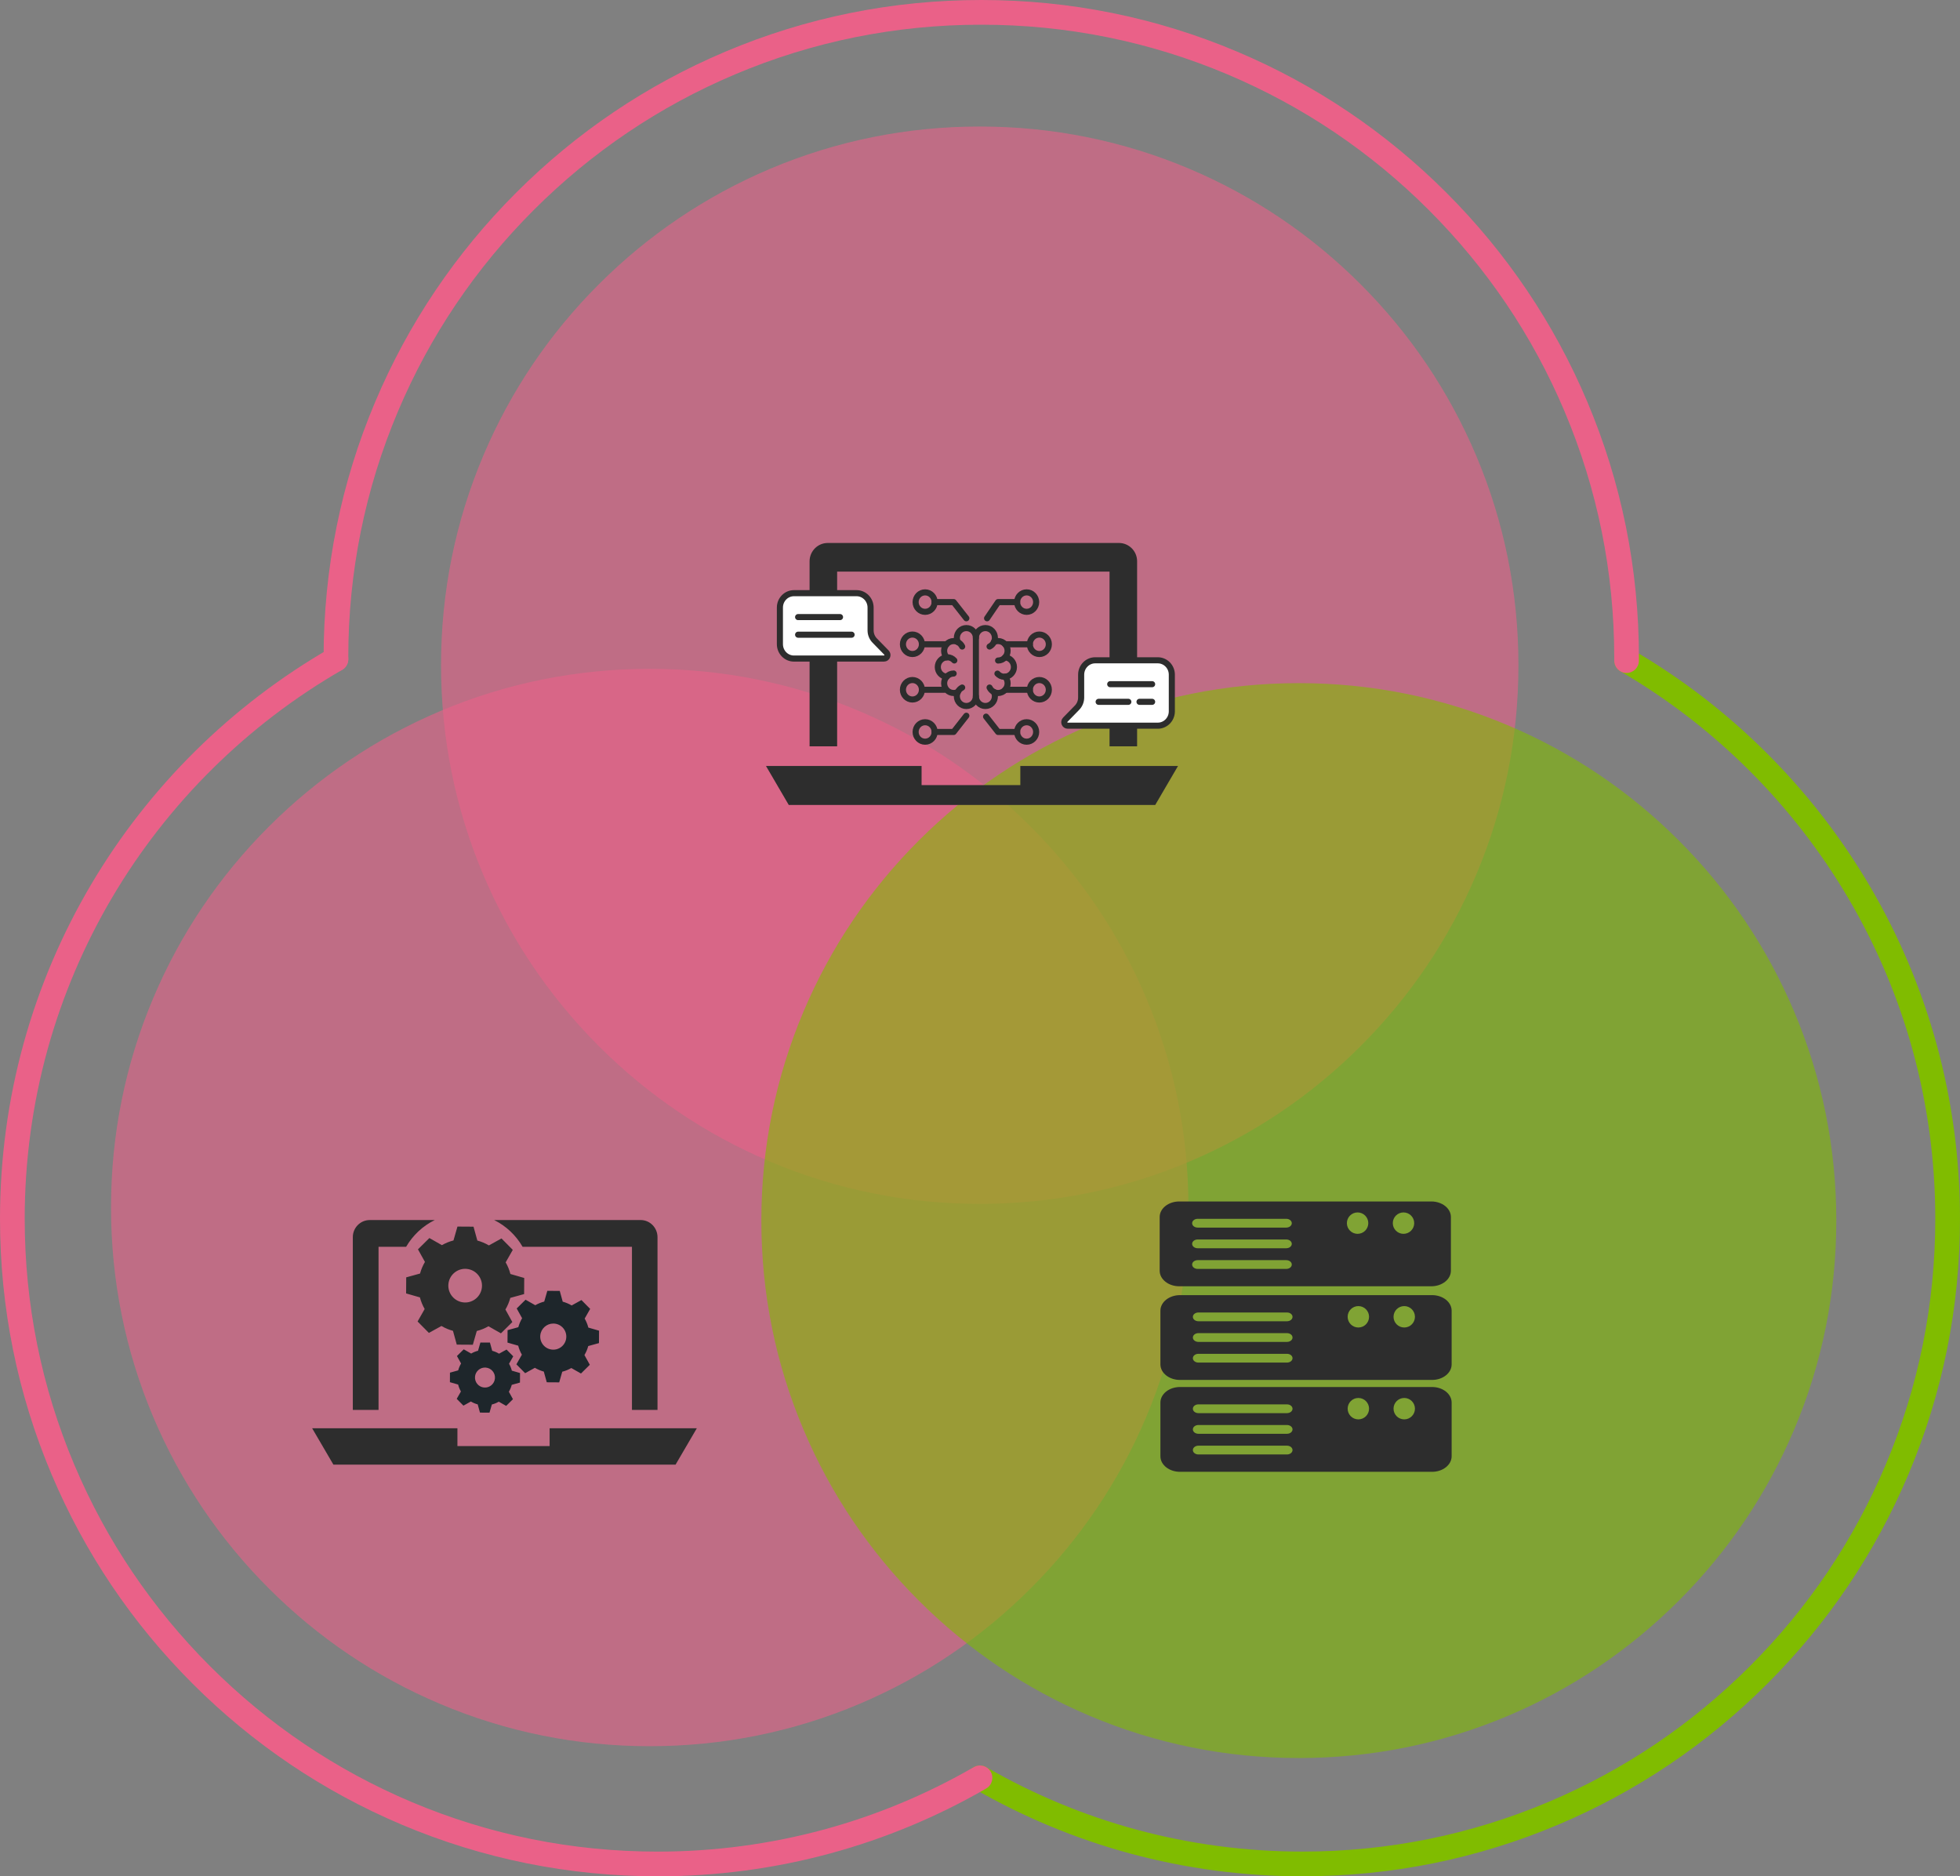 <?xml version="1.0" encoding="UTF-8"?><svg id="a" xmlns="http://www.w3.org/2000/svg" viewBox="0 0 768.79 736"><rect x="0" y="0" width="768.79" height="736" fill="#808080" stroke="none"/><defs><style>.b{opacity:.6;}.c{fill:#fff;}.c,.d{stroke:#2d2d2d;stroke-linecap:round;stroke-linejoin:round;stroke-width:2.39px;}.e{fill:#ea6188;}.f{fill:#2d2d2d;}.g{fill:#1e262b;}.h{fill:#80bc00;}.d{fill:none;}.i{opacity:.59;}</style></defs><g class="b"><path class="e" d="M254.85,684.97c-28.54,0-56.21-5.58-82.24-16.59-25.16-10.64-47.76-25.88-67.17-45.3-19.41-19.41-34.65-42.02-45.3-67.17-11.01-26.03-16.59-53.7-16.59-82.24s5.58-56.21,16.59-82.24c10.64-25.16,25.88-47.76,45.3-67.17,19.41-19.41,42.02-34.65,67.17-45.3,26.03-11.01,53.7-16.59,82.24-16.59s56.21,5.58,82.24,16.59c25.16,10.64,47.76,25.88,67.17,45.3,19.42,19.41,34.65,42.02,45.3,67.17,11.01,26.03,16.59,53.7,16.59,82.24s-5.58,56.21-16.59,82.24c-10.64,25.16-25.88,47.76-45.3,67.17-19.41,19.42-42.02,34.65-67.17,45.3-26.03,11.01-53.7,16.59-82.24,16.59Z"/></g><g class="b"><path class="e" d="M384.29,471.74c-28.47,0-56.08-5.57-82.05-16.56-25.1-10.62-47.65-25.82-67.02-45.19-19.37-19.37-34.58-41.92-45.19-67.02-10.99-25.97-16.56-53.58-16.56-82.05s5.57-56.08,16.56-82.05c10.62-25.1,25.82-47.65,45.19-67.02,19.37-19.37,41.92-34.58,67.02-45.19,25.97-10.99,53.58-16.56,82.05-16.56s56.08,5.57,82.05,16.56c25.1,10.62,47.65,25.82,67.02,45.19,19.37,19.37,34.58,41.92,45.19,67.02,10.99,25.97,16.56,53.58,16.56,82.05s-5.57,56.08-16.56,82.05c-10.62,25.1-25.82,47.65-45.19,67.02-19.37,19.37-41.92,34.58-67.02,45.19-25.97,10.99-53.58,16.56-82.05,16.56Z"/><path class="e" d="M384.29,472.23c-28.54,0-56.21-5.58-82.24-16.59-25.16-10.64-47.76-25.88-67.17-45.3-19.41-19.41-34.65-42.02-45.3-67.17-11.01-26.03-16.59-53.7-16.59-82.24s5.58-56.21,16.59-82.24c10.64-25.16,25.88-47.76,45.3-67.17,19.41-19.41,42.02-34.65,67.17-45.3,26.03-11.01,53.7-16.59,82.24-16.59s56.21,5.58,82.24,16.59c25.16,10.64,47.76,25.88,67.17,45.3,19.42,19.41,34.65,42.02,45.3,67.17,11.01,26.03,16.59,53.7,16.59,82.24s-5.58,56.21-16.59,82.24c-10.64,25.16-25.88,47.76-45.3,67.17-19.41,19.42-42.02,34.65-67.17,45.3-26.03,11.01-53.7,16.59-82.24,16.59Z"/></g><g class="i"><path class="h" d="M509.45,689.61c-28.47,0-56.08-5.57-82.05-16.56-25.1-10.62-47.65-25.82-67.02-45.19-19.37-19.37-34.58-41.92-45.19-67.02-10.99-25.97-16.56-53.58-16.56-82.05s5.57-56.08,16.56-82.05c10.62-25.1,25.82-47.65,45.19-67.02,19.37-19.37,41.92-34.58,67.02-45.19,25.97-10.99,53.58-16.56,82.05-16.56s56.08,5.57,82.05,16.56c25.1,10.62,47.65,25.82,67.02,45.19,19.37,19.37,34.58,41.92,45.19,67.02,10.99,25.97,16.56,53.58,16.56,82.05s-5.57,56.08-16.56,82.05c-10.62,25.1-25.82,47.65-45.19,67.02-19.37,19.37-41.92,34.58-67.02,45.19-25.97,10.99-53.58,16.56-82.05,16.56Z"/></g><path class="h" d="M510.82,736c-23,0-45.81-3.03-67.8-9.01-21.33-5.8-41.87-14.35-61.05-25.43-2.32-1.34-3.11-4.3-1.77-6.62,1.34-2.32,4.3-3.11,6.62-1.77,18.46,10.66,38.22,18.9,58.74,24.47,21.16,5.75,43.12,8.67,65.26,8.67,33.52,0,66.03-6.56,96.64-19.51,29.56-12.5,56.12-30.41,78.92-53.21,22.8-22.8,40.7-49.35,53.21-78.92,12.95-30.61,19.51-63.12,19.51-96.64,0-22.46-3-44.72-8.91-66.16-5.73-20.79-14.19-40.78-25.15-59.42-21.63-36.82-52.57-67.63-89.47-89.12-2.31-1.35-3.1-4.31-1.75-6.62,1.35-2.31,4.31-3.09,6.62-1.75,38.33,22.32,70.48,54.34,92.95,92.59,11.38,19.37,20.17,40.15,26.13,61.75,6.15,22.28,9.26,45.41,9.26,68.74,0,34.82-6.82,68.61-20.27,100.41-12.99,30.72-31.59,58.31-55.28,82-23.69,23.69-51.28,42.29-82,55.28-31.81,13.45-65.59,20.27-100.41,20.27Z"/><path class="e" d="M257.96,736c-34.82,0-68.61-6.82-100.41-20.27-30.72-12.99-58.31-31.59-82-55.28-23.69-23.69-42.29-51.28-55.28-82C6.82,546.64,0,512.86,0,478.04c0-23.43,3.14-46.66,9.34-69.03,6.01-21.69,14.88-42.54,26.35-61.97,22.67-38.38,55.06-70.42,93.67-92.67,2.32-1.34,5.28-.54,6.62,1.78,1.34,2.32.54,5.28-1.78,6.62-37.17,21.42-68.35,52.26-90.16,89.2-11.04,18.7-19.57,38.76-25.36,59.63-5.96,21.53-8.99,43.88-8.99,66.44,0,33.52,6.56,66.03,19.51,96.64,12.5,29.56,30.41,56.12,53.21,78.92,22.8,22.8,49.35,40.7,78.92,53.21,30.61,12.94,63.12,19.51,96.64,19.51,22.14,0,44.1-2.92,65.26-8.67,20.52-5.58,40.28-13.81,58.74-24.47,2.32-1.34,5.28-.55,6.62,1.77,1.34,2.32.55,5.28-1.77,6.62-19.18,11.08-39.72,19.64-61.05,25.43-21.99,5.98-44.8,9.01-67.8,9.01Z"/><path class="e" d="M638.01,263.99h-.02c-2.68-.01-4.84-2.19-4.82-4.86v-.51c0-.22,0-.43,0-.65,0-33.52-6.56-66.03-19.51-96.64-12.5-29.56-30.41-56.12-53.21-78.92-22.8-22.8-49.35-40.7-78.92-53.21-30.61-12.95-63.12-19.51-96.64-19.51s-66.03,6.56-96.64,19.51c-29.56,12.5-56.12,30.41-78.92,53.21-22.8,22.8-40.7,49.35-53.21,78.92-12.95,30.61-19.51,63.12-19.51,96.64,0,.09,0,.19,0,.28v.31c0,2.68-2.16,4.85-4.83,4.86h-.01c-2.67,0-4.84-2.16-4.84-4.83v-.25c0-.12,0-.24,0-.37,0-34.82,6.82-68.61,20.27-100.41,12.99-30.72,31.59-58.31,55.28-82,23.69-23.69,51.28-42.29,82-55.28C316.29,6.82,350.07,0,384.89,0s68.61,6.82,100.41,20.27c30.72,12.99,58.31,31.59,82,55.28,23.69,23.69,42.29,51.28,55.28,82,13.45,31.81,20.27,65.59,20.27,100.41,0,.24,0,.49,0,.73v.47c-.01,2.67-2.18,4.82-4.85,4.82Z"/><polygon class="f" points="215.58 560.26 215.58 567.25 197.88 567.25 179.42 567.25 179.42 560.26 122.44 560.26 130.78 574.53 197.88 574.53 264.98 574.53 273.32 560.26 215.58 560.26"/><path class="f" d="M205.58,507.6l.04-6.3-5.42-1.56c-.41-1.6-1.03-3.13-1.86-4.56l2.79-4.9-4.43-4.48-4.94,2.73c-1.42-.84-2.94-1.48-4.53-1.91l-1.5-5.44-6.3-.04-1.56,5.44c-1.59.41-3.12,1.03-4.54,1.85l-4.91-2.79-4.48,4.43,2.74,4.94c-.85,1.43-1.49,2.95-1.92,4.55l-5.43,1.5-.04,6.3,5.42,1.56c.41,1.6,1.04,3.13,1.86,4.56l-2.78,4.89,4.43,4.48,4.93-2.72c1.42.84,2.93,1.48,4.52,1.9l1.49,5.42,6.3.04,1.55-5.39c1.61-.41,3.15-1.03,4.58-1.86l4.89,2.78,4.48-4.43-2.72-4.92c.85-1.43,1.49-2.96,1.92-4.56l5.42-1.49ZM189.03,504.91c-.33,3.63-3.54,6.32-7.17,5.98-3.63-.33-6.31-3.55-5.98-7.17.31-3.43,3.2-6.01,6.57-6.01.2,0,.4,0,.6.03,3.63.33,6.31,3.55,5.98,7.17Z"/><path class="g" d="M234.94,526.85l.03-4.88-4.2-1.21c-.32-1.24-.8-2.42-1.44-3.53l2.16-3.8-3.43-3.47-3.83,2.12c-1.1-.65-2.28-1.15-3.51-1.48l-1.16-4.22-4.88-.03-1.21,4.21c-1.24.32-2.41.8-3.52,1.43l-3.81-2.16-3.47,3.43,2.12,3.83c-.65,1.11-1.15,2.29-1.49,3.52l-4.21,1.16-.03,4.88,4.2,1.21c.32,1.24.8,2.43,1.44,3.53l-2.15,3.79,3.43,3.47,3.82-2.11c1.1.65,2.27,1.14,3.5,1.48l1.16,4.2,4.88.03,1.2-4.18c1.25-.32,2.44-.8,3.55-1.44l3.79,2.15,3.47-3.43-2.11-3.81c.66-1.11,1.16-2.29,1.49-3.53l4.2-1.16ZM222.11,524.77c-.25,2.81-2.74,4.9-5.56,4.63-2.81-.25-4.89-2.75-4.63-5.56.24-2.65,2.48-4.66,5.09-4.66.15,0,.31,0,.47.02,2.81.25,4.89,2.75,4.63,5.56Z"/><path class="g" d="M203.95,542.32l.02-3.74-3.21-.92c-.24-.95-.61-1.86-1.1-2.71l1.65-2.91-2.63-2.66-2.93,1.62c-.84-.5-1.74-.88-2.69-1.13l-.89-3.23-3.74-.02-.93,3.23c-.95.24-1.85.61-2.69,1.1l-2.92-1.66-2.66,2.63,1.62,2.93c-.5.85-.88,1.75-1.14,2.7l-3.22.89-.02,3.74,3.22.93c.24.95.61,1.86,1.1,2.71l-1.65,2.9,2.63,2.66,2.92-1.62c.84.5,1.74.88,2.68,1.13l.89,3.22,3.74.02.92-3.2c.96-.24,1.87-.61,2.72-1.1l2.9,1.65,2.66-2.63-1.61-2.92c.5-.85.89-1.76,1.14-2.71l3.22-.89ZM194.13,540.72c-.19,2.15-2.1,3.75-4.26,3.55-2.15-.19-3.75-2.1-3.55-4.26.18-2.03,1.9-3.57,3.9-3.57.12,0,.24,0,.36.02,2.15.19,3.75,2.1,3.55,4.26Z"/><path class="f" d="M170.53,478.58h-25.51c-3.65,0-6.63,3.01-6.63,6.7v67.78h10.09v-63.99h10.82c2.62-4.51,6.53-8.18,11.23-10.49Z"/><path class="f" d="M251.33,478.58h-57.5c4.67,2.31,8.55,5.98,11.15,10.49h42.9v63.99h10.02v-67.78c0-3.68-2.96-6.7-6.58-6.7Z"/><path class="f" d="M561.7,508.03h-98.85c-4.24,0-7.69,2.73-7.69,6.1v21.07c0,3.37,3.44,6.1,7.69,6.1h98.85c4.24,0,7.69-2.73,7.69-6.1v-21.07c0-3.37-3.44-6.1-7.69-6.1ZM504.82,534.49h-34.77c-1.19,0-2.16-.77-2.16-1.72s.97-1.72,2.16-1.72h34.77c1.19,0,2.16.77,2.16,1.72s-.97,1.72-2.16,1.72ZM504.82,526.38h-34.77c-1.19,0-2.16-.77-2.16-1.72s.97-1.72,2.16-1.72h34.77c1.19,0,2.16.77,2.16,1.72s-.97,1.72-2.16,1.72ZM504.82,518.28h-34.77c-1.19,0-2.16-.77-2.16-1.72s.97-1.72,2.16-1.72h34.77c1.19,0,2.16.77,2.16,1.72s-.97,1.72-2.16,1.72ZM532.8,520.73c-2.32,0-4.2-1.88-4.2-4.2s1.88-4.2,4.2-4.2,4.2,1.88,4.2,4.2-1.88,4.2-4.2,4.2ZM550.8,520.73c-2.32,0-4.2-1.88-4.2-4.2s1.88-4.2,4.2-4.2,4.2,1.88,4.2,4.2-1.88,4.2-4.2,4.2Z"/><path class="f" d="M561.7,544.07h-98.85c-4.24,0-7.69,2.73-7.69,6.1v21.07c0,3.37,3.44,6.1,7.69,6.1h98.85c4.24,0,7.69-2.73,7.69-6.1v-21.07c0-3.37-3.44-6.1-7.69-6.1ZM504.82,570.53h-34.77c-1.19,0-2.16-.77-2.16-1.72s.97-1.72,2.16-1.72h34.77c1.19,0,2.16.77,2.16,1.72s-.97,1.72-2.16,1.72ZM504.82,562.42h-34.77c-1.19,0-2.16-.77-2.16-1.72s.97-1.72,2.16-1.72h34.77c1.19,0,2.16.77,2.16,1.72s-.97,1.72-2.16,1.72ZM504.82,554.32h-34.77c-1.19,0-2.16-.77-2.16-1.72s.97-1.72,2.16-1.72h34.77c1.19,0,2.16.77,2.16,1.72s-.97,1.72-2.16,1.72ZM532.8,556.77c-2.32,0-4.2-1.88-4.2-4.2s1.88-4.2,4.2-4.2,4.2,1.88,4.2,4.2-1.88,4.2-4.2,4.2ZM550.8,556.77c-2.32,0-4.2-1.88-4.2-4.2s1.88-4.2,4.2-4.2,4.2,1.88,4.2,4.2-1.88,4.2-4.2,4.2Z"/><path class="f" d="M561.41,471.29h-98.85c-4.24,0-7.69,2.73-7.69,6.1v21.07c0,3.37,3.44,6.1,7.69,6.1h98.85c4.24,0,7.69-2.73,7.69-6.1v-21.07c0-3.37-3.44-6.1-7.69-6.1ZM504.53,497.75h-34.77c-1.19,0-2.16-.77-2.16-1.72s.97-1.72,2.16-1.72h34.77c1.19,0,2.16.77,2.16,1.72s-.97,1.72-2.16,1.72ZM504.53,489.64h-34.77c-1.19,0-2.16-.77-2.16-1.72s.97-1.72,2.16-1.72h34.77c1.19,0,2.16.77,2.16,1.72s-.97,1.72-2.16,1.72ZM504.53,481.54h-34.77c-1.19,0-2.16-.77-2.16-1.72s.97-1.72,2.16-1.72h34.77c1.19,0,2.16.77,2.16,1.72s-.97,1.72-2.16,1.72ZM532.5,483.99c-2.32,0-4.2-1.88-4.2-4.2s1.88-4.2,4.2-4.2,4.2,1.88,4.2,4.2-1.88,4.2-4.2,4.2ZM550.51,483.99c-2.32,0-4.2-1.88-4.2-4.2s1.88-4.2,4.2-4.2,4.2,1.88,4.2,4.2-1.88,4.2-4.2,4.2Z"/><polygon class="f" points="400.21 300.47 400.21 307.96 381.25 307.96 361.48 307.96 361.48 300.47 300.45 300.47 309.38 315.75 381.25 315.75 453.13 315.75 462.06 300.47 400.21 300.47"/><path class="f" d="M328.35,224.22h106.86v68.54h10.81v-72.6c0-3.95-3.19-7.17-7.1-7.17h-114.27c-3.9,0-7.1,3.23-7.1,7.17v72.6h10.81v-68.54Z"/><path class="c" d="M424.07,264.65v8.95c0,1.5-.58,2.93-1.61,3.99l-4.61,4.72c-.85.87-.25,2.35.95,2.35h35.33c3.04,0,5.51-2.52,5.51-5.64v-14.37c0-3.12-2.47-5.64-5.51-5.64h-24.55c-3.04,0-5.51,2.52-5.51,5.64Z"/><path class="c" d="M341.48,238.33v8.94c0,1.5.58,2.93,1.61,3.99l4.61,4.72c.85.87.25,2.35-.95,2.35h-35.33c-3.04,0-5.51-2.52-5.51-5.64v-14.37c0-3.12,2.47-5.64,5.51-5.64h24.55c3.04,0,5.51,2.53,5.51,5.64Z"/><path class="d" d="M377.4,253.61c-.37-.76-.96-1.37-1.7-1.74-.5-.25-1.05-.4-1.64-.4-1.11,0-2.1.49-2.78,1.27-.59.68-.96,1.57-.96,2.55s.38,1.89.99,2.57"/><path class="d" d="M374.32,259.08c-.68-.76-1.65-1.25-2.74-1.25-.09,0-.17.02-.26.02-1.94.14-3.48,1.78-3.48,3.8s1.54,3.66,3.48,3.79"/><path class="d" d="M374.06,264.2c-1.09,0-2.06.49-2.74,1.25-.61.68-.99,1.58-.99,2.57,0,2.11,1.67,3.82,3.73,3.82.59,0,1.14-.15,1.64-.4"/><path class="d" d="M382.78,250.19c0-2.11-1.67-3.82-3.73-3.82s-3.73,1.71-3.73,3.82c0,.6.15,1.17.39,1.68"/><path class="d" d="M377.4,269.7c-.74.37-1.34.99-1.7,1.74-.24.51-.39,1.07-.39,1.68,0,2.11,1.67,3.82,3.73,3.82s3.73-1.71,3.73-3.82"/><path class="d" d="M388.15,269.7c.37.76.96,1.37,1.7,1.74.5.25,1.05.4,1.64.4,1.11,0,2.1-.49,2.78-1.27.59-.67.96-1.57.96-2.55s-.38-1.89-.99-2.57"/><path class="d" d="M391.23,264.23c.68.76,1.65,1.24,2.74,1.24.09,0,.17-.02.26-.02,1.94-.13,3.48-1.77,3.48-3.79s-1.54-3.66-3.48-3.8"/><path class="d" d="M391.49,259.1c1.09,0,2.06-.48,2.74-1.25.61-.68.99-1.58.99-2.57s-.36-1.87-.96-2.55c-.68-.78-1.67-1.27-2.78-1.27-.59,0-1.14.15-1.64.4"/><path class="d" d="M388.15,253.61c.74-.37,1.34-.99,1.7-1.74.24-.51.39-1.07.39-1.68,0-2.11-1.67-3.82-3.73-3.82s-3.73,1.71-3.73,3.82v22.93c0,2.11,1.67,3.82,3.73,3.82s3.73-1.71,3.73-3.82c0-.61-.15-1.17-.39-1.68"/><path class="d" d="M406.42,236.18c0,2.11-1.67,3.82-3.73,3.82s-3.73-1.71-3.73-3.82,1.67-3.82,3.73-3.82,3.73,1.71,3.73,3.82Z"/><path class="d" d="M406.42,287.12c0,2.11-1.67,3.82-3.73,3.82s-3.73-1.71-3.73-3.82,1.67-3.82,3.73-3.82,3.73,1.71,3.73,3.82Z"/><path class="d" d="M411.4,270.57c0,2.11-1.67,3.82-3.73,3.82s-3.73-1.71-3.73-3.82,1.67-3.82,3.73-3.82,3.73,1.71,3.73,3.82Z"/><path class="d" d="M411.4,252.73c0,2.11-1.67,3.82-3.73,3.82s-3.73-1.71-3.73-3.82,1.67-3.82,3.73-3.82,3.73,1.71,3.73,3.82Z"/><path class="d" d="M366.6,236.18c0,2.11-1.67,3.82-3.73,3.82s-3.73-1.71-3.73-3.82,1.67-3.82,3.73-3.82,3.73,1.71,3.73,3.82Z"/><path class="d" d="M366.6,287.12c0,2.11-1.67,3.82-3.73,3.82s-3.73-1.71-3.73-3.82,1.67-3.82,3.73-3.82,3.73,1.71,3.73,3.82Z"/><path class="d" d="M361.62,270.57c0,2.11-1.67,3.82-3.73,3.82s-3.73-1.71-3.73-3.82,1.67-3.82,3.73-3.82,3.73,1.71,3.73,3.82Z"/><path class="d" d="M361.62,252.73c0,2.11-1.67,3.82-3.73,3.82s-3.73-1.71-3.73-3.82,1.67-3.82,3.73-3.82,3.73,1.71,3.73,3.82Z"/><polyline class="d" points="366.6 287.12 374.06 287.12 379.04 280.76"/><polyline class="d" points="386.78 281.11 391.49 287.12 398.95 287.12"/><polyline class="d" points="398.95 236.18 391.49 236.18 387.17 242.53"/><polyline class="d" points="379.04 242.53 374.06 236.18 366.6 236.18"/><polyline class="d" points="403.93 252.73 394.27 252.73 394.26 252.73"/><line class="d" x1="403.93" y1="270.57" x2="394.27" y2="270.57"/><line class="d" x1="371.28" y1="252.73" x2="361.62" y2="252.73"/><line class="d" x1="370.33" y1="270.57" x2="361.62" y2="270.57"/><line class="d" x1="313.05" y1="242.06" x2="329.49" y2="242.06"/><line class="d" x1="313.05" y1="248.97" x2="334.03" y2="248.97"/><line class="d" x1="451.91" y1="268.38" x2="435.47" y2="268.38"/><line class="d" x1="442.58" y1="275.3" x2="430.93" y2="275.3"/><line class="d" x1="451.91" y1="275.3" x2="446.96" y2="275.3"/></svg>